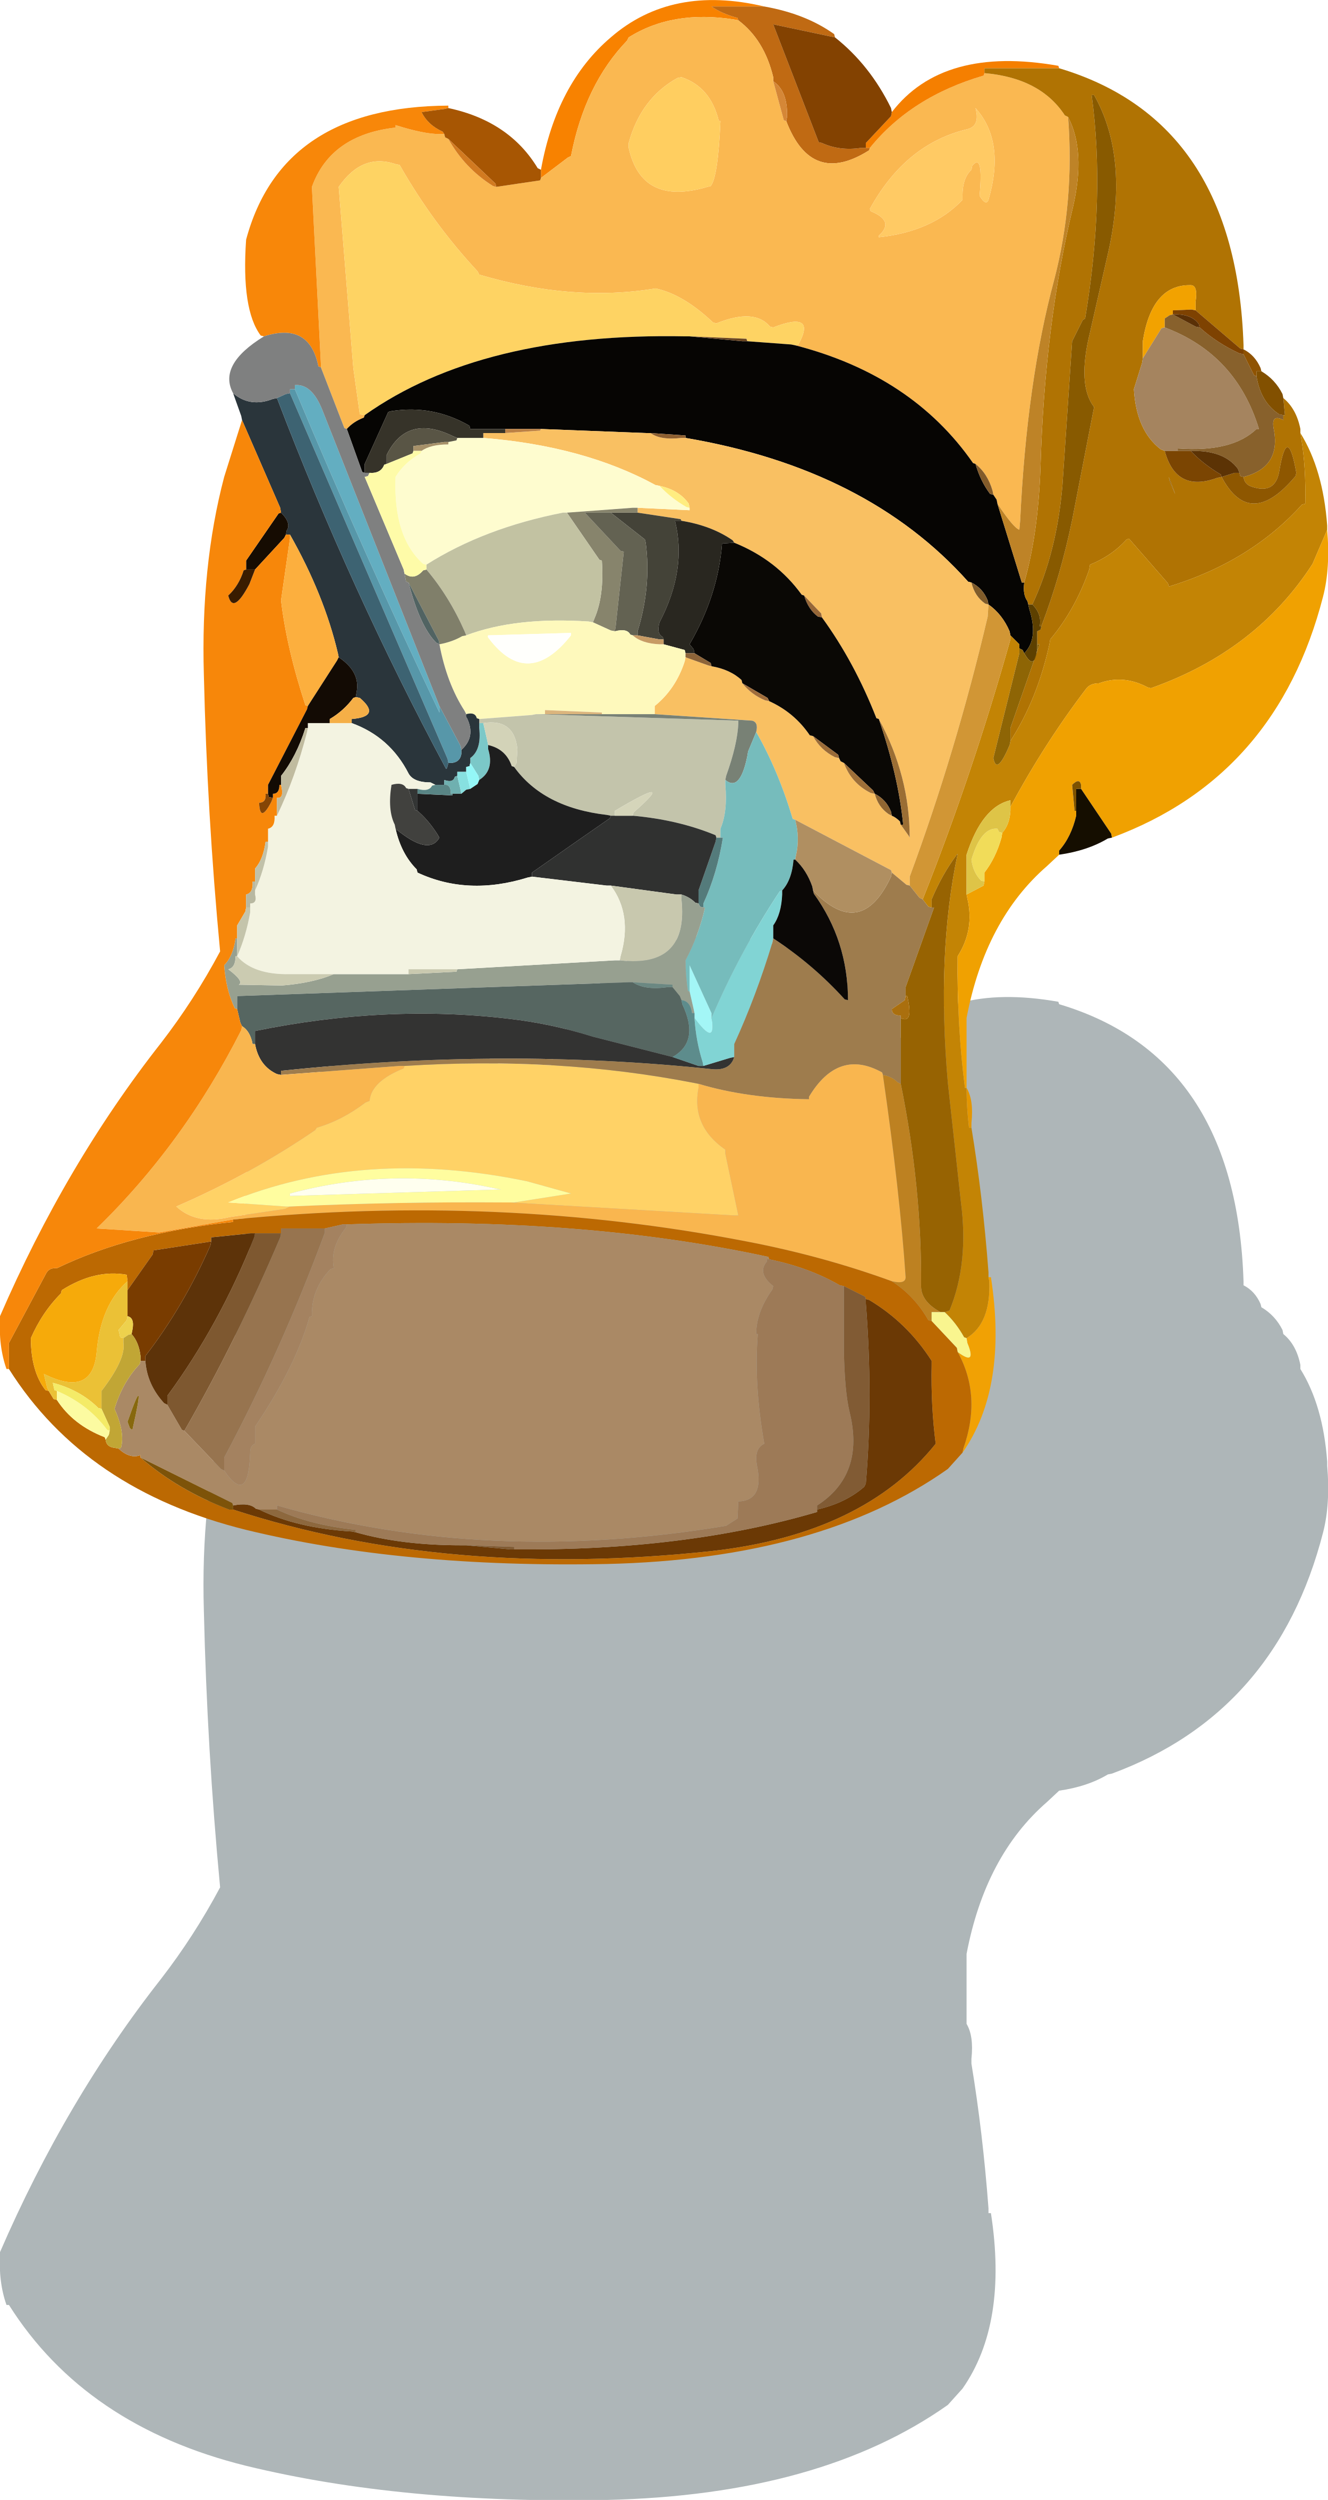 <?xml version="1.0" encoding="UTF-8" standalone="no"?>
<svg xmlns:xlink="http://www.w3.org/1999/xlink" height="153.85px" width="81.75px" xmlns="http://www.w3.org/2000/svg">
  <g transform="matrix(1.0, 0.0, 0.0, 1.0, 27.9, 49.5)">
    <path d="M26.95 14.75 L27.0 15.0 Q30.15 10.9 37.25 12.15 L37.3 12.3 Q48.2 15.55 48.65 29.35 L48.65 29.6 Q49.35 29.95 49.7 30.75 L49.75 30.95 Q50.6 31.45 51.05 32.35 L51.1 32.6 Q51.9 33.25 52.15 34.5 L52.15 34.75 Q53.55 37.0 53.8 40.45 L53.8 40.7 Q54.0 43.05 53.55 44.8 50.7 55.9 40.55 59.65 L40.3 59.7 Q39.05 60.45 37.3 60.7 L36.55 61.4 Q32.75 64.7 31.6 70.75 L31.6 74.8 31.6 75.05 Q32.05 75.8 31.9 77.2 L31.9 77.5 Q32.6 81.75 32.95 86.4 L32.95 86.7 33.1 86.7 Q34.15 93.5 31.35 97.5 L30.45 98.5 Q22.6 104.05 9.45 104.35 -3.1 104.6 -12.75 102.25 -22.65 99.8 -27.35 92.35 L-27.5 92.35 Q-28.0 90.95 -27.9 89.1 -23.85 79.75 -18.0 72.3 -15.95 69.65 -14.35 66.65 -15.15 58.2 -15.35 49.65 -15.55 42.95 -14.1 37.45 L-13.0 33.95 -13.05 33.7 -13.55 32.3 Q-14.5 30.55 -11.65 28.8 L-11.85 28.75 Q-13.05 27.15 -12.75 22.85 -10.55 14.65 -0.3 14.6 L-0.3 14.75 Q3.45 15.55 5.2 18.45 L5.4 18.55 Q6.35 13.25 9.7 10.4 13.45 7.15 19.15 8.5 21.7 8.95 23.45 10.2 L23.5 10.4 Q25.65 12.1 26.95 14.75" fill="#3c4e53" fill-opacity="0.412" fill-rule="evenodd" stroke="none"/>
    <path d="M19.15 -49.1 L18.9 -49.1 15.9 -49.1 Q16.55 -48.65 17.5 -48.4 L17.55 -48.25 17.3 -48.3 Q13.5 -48.9 10.8 -47.2 L10.7 -47.0 Q8.1 -44.3 7.25 -39.9 L7.05 -39.8 5.4 -38.55 5.4 -38.8 5.4 -39.05 Q6.35 -44.35 9.7 -47.2 13.45 -50.45 19.15 -49.1" fill="#f88200" fill-rule="evenodd" stroke="none"/>
    <path d="M17.55 -48.25 L17.5 -48.4 Q16.55 -48.65 15.9 -49.1 L18.9 -49.1 19.15 -49.1 Q21.7 -48.65 23.45 -47.4 L23.5 -47.2 23.25 -47.25 19.7 -48.0 22.5 -40.75 22.7 -40.7 Q23.8 -40.2 25.1 -40.4 L25.4 -40.4 25.65 -40.4 25.6 -40.25 Q22.05 -38.0 20.5 -42.05 L20.55 -42.3 Q20.6 -43.9 19.7 -44.5 L19.7 -44.75 Q19.15 -47.05 17.55 -48.25" fill="#c06a13" fill-rule="evenodd" stroke="none"/>
    <path d="M5.4 -38.55 L7.05 -39.8 7.25 -39.9 Q8.1 -44.3 10.7 -47.0 L10.8 -47.2 Q13.5 -48.9 17.3 -48.3 L17.55 -48.25 Q19.15 -47.05 19.7 -44.75 L19.7 -44.5 20.35 -42.1 20.5 -42.05 Q22.05 -38.0 25.6 -40.25 L25.65 -40.4 Q28.2 -43.55 32.65 -44.85 L32.7 -45.0 Q36.15 -44.7 37.65 -42.4 L37.85 -42.3 Q38.25 -37.1 37.0 -32.3 35.3 -26.0 34.9 -17.45 L34.85 -16.9 Q34.5 -17.0 33.5 -18.5 L33.45 -18.75 33.25 -19.05 33.2 -19.3 Q32.9 -20.35 32.15 -20.95 L32.0 -21.0 Q28.25 -26.4 21.05 -28.25 L21.25 -28.3 Q22.4 -30.4 19.7 -29.35 L19.5 -29.4 Q18.55 -30.55 16.2 -29.6 L16.0 -29.65 Q14.15 -31.4 12.45 -31.75 7.35 -30.9 1.6 -32.6 L1.5 -32.8 Q-1.25 -35.75 -3.3 -39.35 L-3.55 -39.4 Q-5.6 -40.1 -7.05 -38.0 L-6.15 -26.85 -5.75 -24.0 -5.45 -23.95 -5.5 -23.8 Q-6.15 -23.55 -6.55 -23.1 L-6.7 -23.15 -8.15 -26.9 -8.15 -27.15 -8.7 -38.0 Q-7.55 -41.2 -3.55 -41.65 L-3.55 -41.8 Q-1.8 -41.25 -0.85 -41.25 L-0.55 -41.25 -0.5 -41.05 -0.3 -40.95 Q0.7 -39.15 2.45 -38.05 L2.65 -38.0 5.35 -38.4 5.4 -38.55 M14.05 -44.75 L13.8 -44.7 Q11.55 -43.45 10.8 -40.7 L10.8 -40.4 Q11.6 -36.8 15.65 -38.0 L15.85 -38.05 Q16.3 -38.6 16.45 -42.05 L16.35 -42.05 Q15.85 -44.15 14.05 -44.75 M31.9 -39.05 L31.95 -39.3 Q32.65 -40.15 32.4 -37.45 32.8 -36.8 32.95 -37.2 34.0 -40.8 32.15 -42.85 32.45 -41.75 31.65 -41.55 27.85 -40.65 25.65 -36.65 L25.7 -36.5 Q27.2 -35.9 26.2 -35.0 L26.2 -34.9 Q29.5 -35.25 31.35 -37.2 L31.35 -37.45 Q31.35 -38.55 31.9 -39.05" fill="#fab851" fill-rule="evenodd" stroke="none"/>
    <path d="M14.05 -44.75 Q15.85 -44.15 16.35 -42.05 L16.45 -42.05 Q16.3 -38.6 15.85 -38.05 L15.65 -38.0 Q11.6 -36.8 10.8 -40.4 L10.8 -40.7 Q11.55 -43.45 13.8 -44.7 L14.05 -44.75" fill="#ffce60" fill-rule="evenodd" stroke="none"/>
    <path d="M-0.55 -41.25 L-0.85 -41.25 Q-1.8 -41.25 -3.55 -41.8 L-3.55 -41.65 Q-7.55 -41.2 -8.7 -38.0 L-8.15 -27.15 -8.15 -26.9 -8.3 -26.95 Q-8.85 -29.7 -11.65 -28.8 L-11.85 -28.85 Q-13.05 -30.45 -12.75 -34.75 -10.55 -42.95 -0.3 -43.0 L-0.3 -42.85 -0.5 -42.8 -1.95 -42.6 Q-1.55 -41.8 -0.65 -41.4 L-0.55 -41.25" fill="#f88709" fill-rule="evenodd" stroke="none"/>
    <path d="M5.4 -39.05 L5.4 -38.8 5.4 -38.55 5.35 -38.4 2.65 -38.0 2.6 -38.2 -0.3 -40.95 -0.5 -41.05 -0.55 -41.25 -0.65 -41.4 Q-1.55 -41.8 -1.95 -42.6 L-0.5 -42.8 -0.3 -42.85 Q3.45 -42.05 5.2 -39.15 L5.4 -39.05" fill="#a75603" fill-rule="evenodd" stroke="none"/>
    <path d="M-0.3 -40.95 L2.6 -38.2 2.65 -38.0 2.45 -38.05 Q0.7 -39.15 -0.3 -40.95" fill="#d27a20" fill-rule="evenodd" stroke="none"/>
    <path d="M-5.45 -23.95 L-5.75 -24.0 -6.15 -26.85 -7.05 -38.0 Q-5.6 -40.1 -3.55 -39.4 L-3.3 -39.35 Q-1.25 -35.75 1.5 -32.8 L1.6 -32.6 Q7.35 -30.9 12.45 -31.75 14.15 -31.4 16.0 -29.65 L16.2 -29.6 Q18.55 -30.55 19.5 -29.4 L19.7 -29.35 Q22.4 -30.4 21.25 -28.3 L21.05 -28.25 20.8 -28.3 18.1 -28.5 18.05 -28.65 14.55 -28.8 14.3 -28.8 Q1.75 -29.05 -5.45 -23.95" fill="#fed363" fill-rule="evenodd" stroke="none"/>
    <path d="M-6.55 -23.1 Q-6.15 -23.55 -5.5 -23.8 L-5.45 -23.95 Q1.75 -29.05 14.3 -28.8 L14.55 -28.8 17.8 -28.5 18.1 -28.5 20.8 -28.3 21.05 -28.25 Q28.25 -26.4 32.0 -21.0 L32.15 -20.95 Q32.45 -19.9 33.05 -19.1 L33.25 -19.05 33.45 -18.75 33.5 -18.5 35.0 -13.65 35.15 -13.65 Q35.05 -12.9 35.35 -12.5 L35.4 -12.3 35.45 -12.05 Q36.05 -10.2 35.15 -9.3 L35.05 -9.5 34.85 -9.6 34.85 -9.85 34.3 -10.4 34.25 -10.65 Q33.8 -11.7 32.95 -12.3 L32.9 -12.55 Q32.6 -13.3 31.9 -13.65 L31.7 -13.7 Q25.5 -20.65 14.3 -22.55 L14.3 -22.7 12.15 -22.85 11.85 -22.85 5.4 -23.1 5.1 -23.1 3.2 -23.1 2.95 -23.1 1.05 -23.1 1.0 -23.3 Q-1.25 -24.6 -3.8 -24.2 L-4.0 -24.15 -5.45 -20.95 -5.45 -20.7 -5.45 -20.4 -5.6 -20.45 -6.55 -23.1" fill="#060503" fill-rule="evenodd" stroke="none"/>
    <path d="M14.55 -28.8 L18.05 -28.65 18.1 -28.5 17.8 -28.5 14.55 -28.8" fill="#694521" fill-rule="evenodd" stroke="none"/>
    <path d="M25.65 -40.4 L25.4 -40.4 25.4 -40.7 26.95 -42.35 27.0 -42.6 Q30.15 -46.7 37.25 -45.45 L37.3 -45.3 37.0 -45.3 32.7 -45.3 32.7 -45.0 32.65 -44.85 Q28.2 -43.55 25.65 -40.4" fill="#f57f00" fill-rule="evenodd" stroke="none"/>
    <path d="M37.85 -42.3 L37.65 -42.4 Q36.15 -44.7 32.7 -45.0 L32.7 -45.3 37.0 -45.3 37.3 -45.3 Q48.2 -42.05 48.65 -28.25 L48.65 -28.0 48.45 -28.05 45.7 -30.4 45.7 -30.95 Q45.85 -31.95 45.4 -31.95 43.0 -32.0 42.45 -28.5 L42.45 -27.7 42.45 -27.45 42.4 -27.15 41.9 -25.55 Q42.05 -23.0 43.55 -21.85 L43.8 -21.75 Q44.5 -19.15 47.05 -20.1 L47.3 -20.15 Q49.05 -16.85 51.85 -20.2 L51.9 -20.4 Q51.35 -23.5 50.85 -20.5 50.6 -19.05 49.15 -19.55 48.7 -19.7 48.65 -20.15 51.0 -20.75 50.5 -23.15 50.35 -24.05 51.1 -23.65 L51.1 -23.95 51.2 -23.95 51.1 -25.0 Q51.9 -24.35 52.15 -23.1 L52.15 -22.85 52.2 -22.55 Q52.5 -20.75 52.45 -18.5 L52.25 -18.45 Q49.1 -14.95 44.05 -13.4 L44.0 -13.6 41.6 -16.35 41.45 -16.3 Q40.55 -15.3 39.2 -14.75 L39.15 -14.45 Q38.3 -12.0 36.75 -10.15 L36.7 -9.85 Q35.95 -6.45 34.3 -3.9 L34.3 -4.2 34.3 -4.7 36.1 -9.85 35.95 -9.85 35.95 -10.15 35.95 -10.65 36.15 -10.75 36.2 -10.95 Q37.4 -14.1 38.1 -17.5 L39.45 -24.45 Q38.4 -25.8 39.2 -29.05 L40.35 -34.1 Q41.6 -39.85 39.45 -43.65 L39.3 -43.65 Q40.15 -37.4 38.9 -29.9 L38.75 -29.8 38.1 -28.5 37.5 -19.6 Q37.15 -15.5 35.65 -12.3 L35.4 -12.3 35.35 -12.5 Q35.05 -12.9 35.15 -13.65 36.0 -16.6 36.15 -20.7 36.4 -29.5 38.15 -36.75 38.95 -40.2 37.85 -42.3 M44.05 -20.15 L44.1 -19.9 Q44.8 -18.2 44.05 -20.15" fill="#b07303" fill-rule="evenodd" stroke="none"/>
    <path d="M31.9 -39.05 Q31.35 -38.55 31.35 -37.45 L31.35 -37.2 Q29.5 -35.25 26.2 -34.9 L26.2 -35.0 Q27.2 -35.9 25.7 -36.5 L25.65 -36.65 Q27.85 -40.65 31.65 -41.55 32.45 -41.75 32.15 -42.85 34.0 -40.8 32.95 -37.2 32.8 -36.8 32.4 -37.45 32.65 -40.15 31.95 -39.3 L31.9 -39.05" fill="#ffca64" fill-rule="evenodd" stroke="none"/>
    <path d="M35.65 -12.3 Q37.15 -15.5 37.5 -19.6 L38.1 -28.5 38.75 -29.8 38.9 -29.9 Q40.15 -37.4 39.3 -43.65 L39.45 -43.65 Q41.6 -39.85 40.35 -34.1 L39.2 -29.05 Q38.4 -25.8 39.45 -24.45 L38.1 -17.5 Q37.4 -14.1 36.2 -10.95 L36.1 -10.95 Q36.25 -11.7 35.65 -12.3" fill="#885a00" fill-rule="evenodd" stroke="none"/>
    <path d="M25.4 -40.4 L25.1 -40.4 Q23.8 -40.2 22.7 -40.7 L22.5 -40.75 19.7 -48.0 23.25 -47.25 23.5 -47.2 Q25.65 -45.5 26.95 -42.85 L27.0 -42.6 26.95 -42.35 25.4 -40.7 25.4 -40.4" fill="#834201" fill-rule="evenodd" stroke="none"/>
    <path d="M19.7 -44.5 Q20.6 -43.9 20.55 -42.3 L20.5 -42.05 20.35 -42.1 19.7 -44.5" fill="#d58737" fill-rule="evenodd" stroke="none"/>
    <path d="M33.5 -18.5 Q34.5 -17.0 34.85 -16.9 L34.9 -17.45 Q35.3 -26.0 37.0 -32.3 38.25 -37.1 37.85 -42.3 38.95 -40.2 38.15 -36.75 36.4 -29.5 36.15 -20.7 36.0 -16.6 35.15 -13.65 L35.0 -13.65 33.5 -18.5" fill="#be8327" fill-rule="evenodd" stroke="none"/>
    <path d="M42.45 -27.45 L42.45 -27.7 42.45 -28.5 Q43.0 -32.0 45.4 -31.95 45.85 -31.95 45.7 -30.95 L45.7 -30.4 45.45 -30.45 44.3 -30.4 44.3 -30.15 44.1 -30.1 43.8 -29.9 43.8 -29.6 43.8 -29.35 43.6 -29.3 42.45 -27.45" fill="#f2a200" fill-rule="evenodd" stroke="none"/>
    <path d="M43.8 -21.75 L43.55 -21.85 Q42.05 -23.0 41.9 -25.55 L42.4 -27.15 42.45 -27.45 43.6 -29.3 43.8 -29.35 Q48.2 -27.7 49.6 -23.1 L49.45 -23.1 Q47.95 -21.65 44.6 -21.9 L44.6 -21.75 44.3 -21.75 43.8 -21.75" fill="#a5845f" fill-rule="evenodd" stroke="none"/>
    <path d="M51.1 -23.95 L51.1 -23.65 Q50.35 -24.05 50.5 -23.15 51.0 -20.75 48.65 -20.15 L48.45 -20.2 48.4 -20.4 48.3 -20.65 Q47.45 -21.8 45.4 -21.75 L45.15 -21.75 44.6 -21.75 44.6 -21.9 Q47.95 -21.65 49.45 -23.1 L49.6 -23.1 Q48.2 -27.7 43.8 -29.35 L43.8 -29.6 43.8 -29.9 44.1 -30.1 44.3 -30.15 45.7 -29.4 45.95 -29.35 Q47.0 -28.4 48.4 -27.75 L48.65 -27.7 49.3 -26.4 49.45 -26.35 Q49.7 -24.75 50.85 -24.0 L51.1 -23.95" fill="#88612c" fill-rule="evenodd" stroke="none"/>
    <path d="M45.7 -30.4 L48.45 -28.05 48.65 -28.0 48.65 -27.7 48.4 -27.75 Q47.0 -28.4 45.95 -29.35 L45.9 -29.55 Q45.45 -30.2 44.3 -30.15 L44.3 -30.4 45.45 -30.45 45.7 -30.4" fill="#7e4201" fill-rule="evenodd" stroke="none"/>
    <path d="M45.95 -29.35 L45.7 -29.4 44.3 -30.15 Q45.45 -30.2 45.9 -29.55 L45.95 -29.35" fill="#5a3006" fill-rule="evenodd" stroke="none"/>
    <path d="M49.45 -26.35 L49.3 -26.4 48.65 -27.7 48.65 -28.0 Q49.35 -27.65 49.7 -26.85 L49.75 -26.65 49.45 -26.65 49.45 -26.35" fill="#8f5302" fill-rule="evenodd" stroke="none"/>
    <path d="M51.1 -25.0 L51.2 -23.95 51.1 -23.95 50.85 -24.0 Q49.7 -24.75 49.45 -26.35 L49.45 -26.65 49.75 -26.65 Q50.6 -26.15 51.05 -25.25 L51.1 -25.0" fill="#825000" fill-rule="evenodd" stroke="none"/>
    <path d="M48.65 -20.15 Q48.7 -19.7 49.15 -19.55 50.6 -19.05 50.85 -20.5 51.35 -23.5 51.9 -20.4 L51.85 -20.2 Q49.05 -16.85 47.3 -20.15 L48.1 -20.4 48.4 -20.4 48.45 -20.2 48.65 -20.15" fill="#8e5700" fill-rule="evenodd" stroke="none"/>
    <path d="M34.3 -3.9 Q35.95 -6.45 36.7 -9.85 L36.75 -10.15 Q38.3 -12.0 39.15 -14.45 L39.2 -14.75 Q40.55 -15.3 41.45 -16.3 L41.6 -16.35 44.0 -13.6 44.05 -13.4 Q49.1 -14.95 52.25 -18.45 L52.45 -18.5 Q52.5 -20.75 52.2 -22.55 L52.15 -22.85 Q53.55 -20.6 53.8 -17.15 L53.8 -16.9 52.9 -14.8 Q49.45 -9.45 42.95 -7.15 L42.75 -7.2 Q41.25 -8.0 39.75 -7.45 39.2 -7.45 38.95 -7.1 36.4 -3.75 34.3 0.15 L34.3 -0.25 Q32.55 0.15 31.6 3.1 L31.6 5.3 31.6 5.55 31.65 5.8 Q32.1 7.7 31.05 9.35 31.0 13.55 31.5 17.45 L31.6 17.45 Q31.6 18.65 31.75 19.9 L31.9 19.9 Q32.6 24.15 32.95 28.8 L32.95 29.1 33.0 29.35 Q33.1 31.95 31.6 32.85 L31.45 32.8 Q30.95 31.9 30.25 31.25 L30.55 31.15 Q31.75 28.25 31.25 24.45 L30.45 17.15 Q29.75 9.2 31.05 3.05 L31.0 3.1 Q30.1 4.3 29.45 5.85 L29.45 6.1 29.45 6.35 29.25 6.3 28.9 5.85 Q31.95 -1.8 34.3 -10.15 L34.3 -10.4 34.85 -9.85 34.85 -9.6 34.85 -9.3 33.25 -2.85 Q33.45 -1.75 34.25 -3.65 L34.3 -3.9" fill="#c38405" fill-rule="evenodd" stroke="none"/>
    <path d="M34.3 0.15 Q36.4 -3.75 38.95 -7.1 39.2 -7.45 39.75 -7.45 41.25 -8.0 42.75 -7.2 L42.95 -7.15 Q49.45 -9.45 52.9 -14.8 L53.8 -16.9 Q54.0 -14.55 53.55 -12.8 50.7 -1.7 40.55 2.05 L40.5 1.8 38.65 -0.95 38.65 -1.2 Q38.55 -1.65 38.1 -1.2 L38.25 0.4 38.35 0.4 38.35 0.7 Q38.05 2.0 37.3 2.85 L37.3 3.1 36.55 3.8 Q32.75 7.1 31.6 13.15 L31.6 17.2 31.6 17.45 31.5 17.45 Q31.0 13.55 31.05 9.35 32.1 7.7 31.65 5.8 L31.6 5.55 32.65 5.0 32.7 4.75 32.7 4.45 32.7 4.2 Q33.4 3.3 33.75 2.05 L33.8 1.75 Q34.25 1.25 34.3 0.4 L34.3 0.15" fill="#f0a101" fill-rule="evenodd" stroke="none"/>
    <path d="M47.3 -20.15 L47.05 -20.1 Q44.5 -19.15 43.8 -21.75 L44.3 -21.75 44.6 -21.75 45.15 -21.75 45.4 -21.75 Q46.15 -20.95 47.25 -20.3 L47.3 -20.15" fill="#7b4502" fill-rule="evenodd" stroke="none"/>
    <path d="M45.4 -21.75 Q47.45 -21.8 48.3 -20.65 L48.4 -20.4 48.1 -20.4 47.3 -20.15 47.25 -20.3 Q46.15 -20.95 45.4 -21.75" fill="#5c3305" fill-rule="evenodd" stroke="none"/>
    <path d="M44.05 -20.15 Q44.8 -18.2 44.1 -19.9 L44.05 -20.15" fill="#905b00" fill-rule="evenodd" stroke="none"/>
    <path d="M40.55 2.05 L40.3 2.1 Q39.05 2.85 37.3 3.1 L37.3 2.85 Q38.05 2.0 38.35 0.7 L38.35 0.4 38.35 0.15 38.35 -0.95 38.65 -0.95 40.5 1.8 40.55 2.05" fill="#150e00" fill-rule="evenodd" stroke="none"/>
    <path d="M32.15 -20.95 Q32.9 -20.35 33.2 -19.3 L33.25 -19.05 33.05 -19.1 Q32.45 -19.9 32.15 -20.95" fill="#835b2a" fill-rule="evenodd" stroke="none"/>
    <path d="M14.3 -22.55 Q25.5 -20.65 31.7 -13.7 L31.9 -13.65 Q32.1 -12.8 32.75 -12.35 L32.95 -12.3 32.9 -11.55 Q30.95 -3.25 28.1 4.45 L28.1 4.75 28.1 5.0 27.9 4.95 27.0 4.2 26.95 4.05 21.05 0.95 20.9 0.9 Q20.0 -2.1 18.65 -4.45 18.8 -5.05 18.4 -5.15 L12.4 -5.55 12.4 -5.8 12.4 -6.05 Q13.7 -7.1 14.25 -8.8 L14.3 -9.05 15.7 -8.55 15.9 -8.5 Q17.05 -8.3 17.75 -7.65 L17.8 -7.45 Q18.35 -6.75 19.2 -6.4 L19.45 -6.35 Q21.0 -5.65 21.95 -4.25 L22.15 -4.2 Q22.6 -3.35 23.5 -2.9 L23.75 -2.85 23.85 -2.65 24.05 -2.55 Q24.5 -1.3 25.7 -0.7 L25.95 -0.65 Q26.15 0.15 26.8 0.6 L27.0 0.7 Q27.25 0.8 27.5 1.05 L27.55 1.25 28.05 1.95 28.1 2.05 Q28.1 -1.75 26.2 -5.25 L26.05 -5.3 Q24.7 -8.75 22.7 -11.5 L22.65 -11.75 21.6 -12.85 21.45 -12.9 Q19.9 -15.05 17.3 -16.1 L17.2 -16.25 Q15.9 -17.15 14.05 -17.45 L14.0 -17.55 11.35 -17.95 11.35 -18.25 14.55 -18.1 14.55 -18.25 14.5 -18.5 Q13.9 -19.35 12.7 -19.6 L12.45 -19.65 Q8.05 -22.05 1.85 -22.55 L1.85 -22.85 2.95 -22.85 3.2 -22.85 5.35 -23.0 5.4 -23.1 11.85 -22.85 12.15 -22.85 Q12.75 -22.4 14.05 -22.55 L14.3 -22.55" fill="#f9c062" fill-rule="evenodd" stroke="none"/>
    <path d="M21.6 -12.85 L22.65 -11.75 22.7 -11.5 22.45 -11.55 Q21.85 -12.0 21.6 -12.85" fill="#976738" fill-rule="evenodd" stroke="none"/>
    <path d="M17.3 -16.1 Q19.9 -15.05 21.45 -12.9 L21.6 -12.85 Q21.85 -12.0 22.45 -11.55 L22.7 -11.5 Q24.7 -8.75 26.05 -5.3 L26.2 -5.25 Q27.4 -1.75 27.7 1.25 L27.55 1.25 27.5 1.05 Q27.25 0.8 27.0 0.7 L26.95 0.45 Q26.65 -0.3 25.95 -0.65 L25.85 -0.85 24.05 -2.55 23.85 -2.65 23.75 -2.85 23.7 -3.05 22.15 -4.2 21.95 -4.25 Q21.0 -5.65 19.45 -6.35 L19.35 -6.55 17.8 -7.45 17.75 -7.65 Q17.05 -8.3 15.9 -8.5 L15.85 -8.7 14.85 -9.3 14.8 -9.55 14.55 -9.85 Q16.3 -12.85 16.55 -16.05 L17.3 -16.1" fill="#0a0805" fill-rule="evenodd" stroke="none"/>
    <path d="M19.45 -6.35 L19.2 -6.4 Q18.35 -6.75 17.8 -7.45 L19.35 -6.55 19.45 -6.35" fill="#a06d3b" fill-rule="evenodd" stroke="none"/>
    <path d="M23.75 -2.85 L23.5 -2.9 Q22.6 -3.35 22.15 -4.2 L23.7 -3.05 23.75 -2.85" fill="#9a6b38" fill-rule="evenodd" stroke="none"/>
    <path d="M36.2 -10.95 L36.15 -10.75 35.95 -10.65 35.95 -10.15 35.95 -9.85 35.95 -9.6 Q35.8 -8.15 35.15 -9.3 36.05 -10.2 35.45 -12.05 L35.4 -12.3 35.65 -12.3 Q36.25 -11.7 36.1 -10.95 L36.2 -10.95" fill="#5d4000" fill-rule="evenodd" stroke="none"/>
    <path d="M35.95 -9.85 L36.1 -9.85 34.3 -4.7 34.3 -4.2 34.3 -3.9 34.25 -3.65 Q33.45 -1.75 33.25 -2.85 L34.85 -9.3 34.85 -9.6 35.05 -9.5 35.15 -9.3 Q35.8 -8.15 35.95 -9.6 L35.95 -9.85" fill="#8e6505" fill-rule="evenodd" stroke="none"/>
    <path d="M28.1 5.0 L28.1 4.75 28.1 4.45 Q30.95 -3.25 32.9 -11.55 L32.95 -12.3 Q33.8 -11.7 34.25 -10.65 L34.3 -10.4 34.3 -10.15 Q31.95 -1.8 28.9 5.85 L28.7 5.75 28.1 5.0" fill="#d19635" fill-rule="evenodd" stroke="none"/>
    <path d="M32.95 -12.3 L32.75 -12.35 Q32.1 -12.8 31.9 -13.65 32.6 -13.3 32.9 -12.55 L32.95 -12.3" fill="#805c2a" fill-rule="evenodd" stroke="none"/>
    <path d="M14.3 -22.55 L14.05 -22.55 Q12.75 -22.4 12.15 -22.85 L14.3 -22.7 14.3 -22.55" fill="#8e6031" fill-rule="evenodd" stroke="none"/>
    <path d="M1.85 -22.55 Q8.05 -22.05 12.45 -19.65 L12.7 -19.6 Q13.4 -18.85 14.35 -18.3 L14.55 -18.25 14.55 -18.1 11.35 -18.25 11.05 -18.25 7.0 -17.95 6.75 -17.95 Q1.9 -17.0 -1.65 -14.75 L-1.85 -14.8 Q-3.7 -16.45 -3.55 -20.15 -3.0 -21.05 -2.0 -21.6 L-1.95 -21.75 Q-1.4 -22.15 -0.3 -22.15 L-0.3 -22.3 0.2 -22.4 0.25 -22.55 1.6 -22.55 1.85 -22.55" fill="#fefccf" fill-rule="evenodd" stroke="none"/>
    <path d="M11.35 -17.95 L14.0 -17.55 14.05 -17.45 13.65 -17.45 Q14.4 -14.45 12.7 -11.2 12.5 -10.5 12.9 -10.3 L12.95 -10.15 12.7 -10.15 11.35 -10.4 11.35 -10.65 Q12.2 -13.4 11.85 -16.1 L11.8 -16.3 9.7 -17.95 11.05 -17.95 11.35 -17.95" fill="#444338" fill-rule="evenodd" stroke="none"/>
    <path d="M14.05 -17.45 Q15.9 -17.15 17.2 -16.25 L17.3 -16.1 16.55 -16.05 Q16.3 -12.85 14.55 -9.85 L14.8 -9.55 14.85 -9.3 14.55 -9.3 14.3 -9.3 14.25 -9.5 12.95 -9.85 12.95 -10.15 12.9 -10.3 Q12.5 -10.5 12.7 -11.2 14.4 -14.45 13.65 -17.45 L14.05 -17.45" fill="#292720" fill-rule="evenodd" stroke="none"/>
    <path d="M11.35 -18.25 L11.35 -17.95 11.05 -17.95 9.7 -17.95 9.45 -17.95 8.1 -17.95 10.3 -15.6 10.5 -15.55 10.0 -10.95 9.95 -10.65 9.7 -10.7 8.6 -11.2 8.7 -11.45 Q9.3 -12.85 9.15 -15.0 L9.0 -15.05 7.0 -17.95 11.05 -18.25 11.35 -18.25" fill="#87846c" fill-rule="evenodd" stroke="none"/>
    <path d="M9.95 -10.65 L10.0 -10.95 10.5 -15.55 10.3 -15.6 8.1 -17.95 9.45 -17.95 9.7 -17.95 11.8 -16.3 11.85 -16.1 Q12.2 -13.4 11.35 -10.65 L11.35 -10.4 11.05 -10.4 10.9 -10.45 Q10.7 -10.85 9.95 -10.65" fill="#636252" fill-rule="evenodd" stroke="none"/>
    <path d="M12.7 -19.6 Q13.9 -19.35 14.5 -18.5 L14.55 -18.25 14.35 -18.3 Q13.4 -18.85 12.7 -19.6" fill="#ffed80" fill-rule="evenodd" stroke="none"/>
    <path d="M5.4 -23.1 L5.35 -23.0 3.2 -22.85 3.2 -23.1 5.1 -23.1 5.4 -23.1" fill="#bc8144" fill-rule="evenodd" stroke="none"/>
    <path d="M3.2 -22.85 L2.95 -22.85 1.85 -22.85 1.85 -22.55 1.6 -22.55 0.25 -22.55 0.0 -22.65 Q-2.85 -24.05 -4.1 -21.5 L-4.1 -21.2 -4.1 -20.95 -4.25 -20.9 Q-4.45 -20.35 -5.15 -20.4 L-5.45 -20.4 -5.45 -20.7 -5.45 -20.95 -4.0 -24.15 -3.8 -24.2 Q-1.25 -24.6 1.0 -23.3 L1.05 -23.1 2.95 -23.1 3.2 -23.1 3.2 -22.85" fill="#363329" fill-rule="evenodd" stroke="none"/>
    <path d="M-0.3 -22.3 L-0.55 -22.3 -2.45 -22.05 -2.45 -21.75 -2.5 -21.6 -4.1 -20.95 -4.1 -21.2 -4.1 -21.5 Q-2.85 -24.05 0.0 -22.65 L0.25 -22.55 0.2 -22.4 -0.3 -22.3" fill="#595545" fill-rule="evenodd" stroke="none"/>
    <path d="M-0.3 -22.3 L-0.3 -22.15 Q-1.4 -22.15 -1.95 -21.75 L-2.2 -21.75 -2.45 -21.75 -2.45 -22.05 -0.55 -22.3 -0.3 -22.3" fill="#a79169" fill-rule="evenodd" stroke="none"/>
    <path d="M-1.65 -14.75 Q1.9 -17.0 6.75 -17.95 L7.0 -17.95 9.0 -15.05 9.15 -15.0 Q9.3 -12.85 8.7 -11.45 L8.6 -11.2 8.35 -11.25 Q3.85 -11.55 0.8 -10.4 L0.7 -10.65 Q-0.25 -12.8 -1.65 -14.45 L-1.65 -14.75" fill="#c2c2a2" fill-rule="evenodd" stroke="none"/>
    <path d="M14.3 -9.05 L14.25 -8.8 Q13.7 -7.1 12.4 -6.05 L12.4 -5.8 12.4 -5.55 12.15 -5.55 9.15 -5.55 9.15 -5.65 5.65 -5.8 5.65 -5.55 5.4 -5.55 5.1 -5.55 4.85 -5.5 1.6 -5.25 1.45 -5.3 Q1.35 -5.7 0.8 -5.55 L0.7 -5.75 Q-0.4 -7.45 -0.85 -9.85 -0.05 -10.0 0.55 -10.35 L0.8 -10.4 Q3.85 -11.55 8.35 -11.25 L8.6 -11.2 9.7 -10.7 9.95 -10.65 Q10.7 -10.85 10.9 -10.45 L11.05 -10.4 Q11.6 -9.9 12.7 -9.85 L12.95 -9.85 14.25 -9.5 14.3 -9.3 14.3 -9.05 M7.25 -10.4 L7.25 -10.55 2.15 -10.4 Q2.1 -10.3 2.2 -10.2 4.6 -7.05 7.25 -10.4" fill="#fef9bc" fill-rule="evenodd" stroke="none"/>
    <path d="M7.25 -10.4 Q4.6 -7.05 2.2 -10.2 2.1 -10.3 2.15 -10.4 L7.25 -10.55 7.25 -10.4" fill="#fffffc" fill-rule="evenodd" stroke="none"/>
    <path d="M-1.65 -14.45 Q-0.25 -12.8 0.7 -10.65 L0.8 -10.4 0.55 -10.35 Q-0.05 -10.0 -0.85 -9.85 L-0.9 -10.1 -2.75 -13.65 -2.9 -13.7 -3.0 -14.2 Q-2.4 -13.75 -1.85 -14.4 L-1.65 -14.45" fill="#807f6a" fill-rule="evenodd" stroke="none"/>
    <path d="M-2.75 -13.65 L-0.9 -10.1 -0.85 -9.85 -1.05 -9.95 Q-2.05 -10.95 -2.75 -13.65" fill="#516362" fill-rule="evenodd" stroke="none"/>
    <path d="M1.85 -5.0 L1.6 -5.0 1.6 -5.25 4.85 -5.5 5.1 -5.55 17.55 -5.15 17.55 -5.0 Q17.5 -3.7 16.8 -1.75 L16.75 -1.5 16.75 -1.2 Q16.9 0.45 16.45 1.5 L16.45 1.75 16.45 2.05 16.2 2.05 16.15 1.9 Q13.85 0.95 11.05 0.7 L11.1 0.5 Q13.9 -1.95 9.95 0.4 L9.95 0.7 9.7 0.7 9.45 0.65 Q5.55 0.2 3.75 -2.3 L3.9 -2.55 3.95 -3.4 Q3.75 -5.3 1.85 -5.0" fill="#c3c4ab" fill-rule="evenodd" stroke="none"/>
    <path d="M1.6 -5.0 L1.85 -5.0 2.1 -3.9 2.15 -3.65 2.15 -3.4 Q2.55 -2.1 1.6 -1.5 L1.55 -1.75 1.05 -2.55 1.05 -2.85 Q1.75 -3.35 1.6 -4.7 L1.6 -5.0" fill="#7bc8c8" fill-rule="evenodd" stroke="none"/>
    <path d="M-13.0 -23.65 L-13.05 -23.9 -13.55 -25.3 Q-12.5 -24.4 -11.1 -24.95 L-10.85 -25.0 Q-6.3 -13.1 -0.45 -2.2 -0.4 -2.1 -0.3 -2.55 0.4 -2.5 0.5 -3.1 L0.5 -3.35 Q1.4 -4.15 0.85 -5.3 0.75 -5.4 0.8 -5.55 1.35 -5.7 1.45 -5.3 L1.6 -5.25 1.6 -5.0 1.6 -4.7 Q1.75 -3.35 1.05 -2.85 L1.05 -2.55 1.0 -2.35 0.8 -2.3 0.8 -2.0 0.5 -2.0 0.25 -2.0 0.25 -1.75 0.1 -1.7 Q0.0 -1.3 -0.55 -1.5 L-0.55 -1.2 -0.85 -1.2 -1.1 -1.2 -1.4 -1.35 Q-2.45 -1.35 -2.75 -1.9 -3.9 -4.15 -6.25 -5.0 L-6.25 -5.25 Q-4.4 -5.4 -5.75 -6.55 L-6.0 -6.6 -5.95 -6.9 Q-5.7 -8.15 -7.05 -9.05 L-7.1 -9.3 Q-7.95 -12.9 -10.05 -16.6 L-10.3 -16.6 -10.25 -16.85 Q-9.95 -17.3 -10.6 -17.95 L-10.65 -18.25 -13.0 -23.65" fill="#2a353b" fill-rule="evenodd" stroke="none"/>
    <path d="M-0.85 -6.05 L-0.85 -5.65 Q-5.45 -15.3 -9.75 -25.55 L-9.75 -25.8 Q-8.7 -25.9 -8.05 -24.25 L-0.85 -6.05" fill="#63aec1" fill-rule="evenodd" stroke="none"/>
    <path d="M0.5 -3.35 L0.5 -3.1 Q0.4 -2.5 -0.3 -2.55 L-0.35 -2.8 -10.05 -25.3 -10.05 -25.55 -9.75 -25.55 Q-5.45 -15.3 -0.85 -5.65 L-0.85 -6.05 0.45 -3.6 0.5 -3.35" fill="#5797a9" fill-rule="evenodd" stroke="none"/>
    <path d="M-11.65 -28.8 Q-8.85 -29.7 -8.3 -26.95 L-8.15 -26.9 -6.7 -23.15 -6.55 -23.1 -5.6 -20.45 -5.45 -20.4 -5.15 -20.4 -5.25 -20.2 -5.45 -20.15 -3.05 -14.45 -3.0 -14.2 -2.9 -13.7 -2.75 -13.65 Q-2.05 -10.95 -1.05 -9.95 L-0.85 -9.85 Q-0.4 -7.45 0.7 -5.75 L0.8 -5.55 Q0.75 -5.4 0.85 -5.3 1.4 -4.15 0.5 -3.35 L0.45 -3.6 -0.85 -6.05 -8.05 -24.25 Q-8.7 -25.9 -9.75 -25.8 L-9.75 -25.55 -10.05 -25.55 -10.05 -25.3 -10.3 -25.25 -10.85 -25.0 -11.1 -24.95 Q-12.5 -24.4 -13.55 -25.3 -14.5 -27.05 -11.65 -28.8" fill="#7f8080" fill-rule="evenodd" stroke="none"/>
    <path d="M-0.3 -2.55 Q-0.4 -2.1 -0.45 -2.2 -6.3 -13.1 -10.85 -25.0 L-10.3 -25.25 -10.05 -25.3 -0.35 -2.8 -0.3 -2.55" fill="#3d6372" fill-rule="evenodd" stroke="none"/>
    <path d="M-0.55 -1.2 L-0.55 -1.5 Q0.0 -1.3 0.1 -1.7 L0.25 -1.75 0.45 -0.9 0.5 -0.65 0.25 -0.65 -0.05 -0.65 -0.15 -0.65 Q-0.15 -1.25 -0.55 -1.2" fill="#6fb0b0" fill-rule="evenodd" stroke="none"/>
    <path d="M0.25 -1.75 L0.25 -2.0 0.5 -2.0 0.8 -2.0 1.0 -1.15 1.05 -0.95 0.8 -0.9 0.5 -0.65 0.45 -0.9 0.25 -1.75" fill="#87e0e0" fill-rule="evenodd" stroke="none"/>
    <path d="M1.05 -2.55 L1.55 -1.75 1.6 -1.5 1.5 -1.25 1.05 -0.95 1.0 -1.15 0.8 -2.0 0.8 -2.3 1.0 -2.35 1.05 -2.55" fill="#94f7f7" fill-rule="evenodd" stroke="none"/>
    <path d="M1.85 -5.0 Q3.75 -5.3 3.95 -3.4 L3.9 -2.55 3.75 -2.3 3.6 -2.35 Q3.25 -3.4 2.15 -3.65 L2.1 -3.9 1.85 -5.0" fill="#d3d3b8" fill-rule="evenodd" stroke="none"/>
    <path d="M3.75 -2.3 Q5.55 0.2 9.45 0.65 L9.7 0.7 9.65 0.85 Q7.2 2.55 4.85 4.2 L4.85 4.45 4.6 4.5 Q0.9 5.65 -2.2 4.2 L-2.25 4.0 Q-3.2 3.05 -3.55 1.5 -1.5 3.2 -0.85 2.05 L-1.0 1.8 Q-1.55 0.95 -2.2 0.4 L-2.2 0.15 -2.2 -0.65 -0.05 -0.55 -0.05 -0.65 0.25 -0.65 0.5 -0.65 0.8 -0.9 1.05 -0.95 1.5 -1.25 1.6 -1.5 Q2.55 -2.1 2.15 -3.4 L2.15 -3.65 Q3.25 -3.4 3.6 -2.35 L3.75 -2.3" fill="#1e1e1e" fill-rule="evenodd" stroke="none"/>
    <path d="M12.4 -5.55 L18.4 -5.15 Q18.8 -5.05 18.65 -4.45 L18.15 -3.25 18.1 -2.95 Q17.65 -0.75 16.75 -1.5 L16.8 -1.75 Q17.5 -3.7 17.55 -5.0 L17.55 -5.15 5.1 -5.55 5.4 -5.55 5.65 -5.55 8.9 -5.55 9.15 -5.55 12.15 -5.55 12.4 -5.55" fill="#788175" fill-rule="evenodd" stroke="none"/>
    <path d="M5.65 -5.55 L5.65 -5.8 9.15 -5.65 9.15 -5.55 8.9 -5.55 5.65 -5.55" fill="#dbb57d" fill-rule="evenodd" stroke="none"/>
    <path d="M15.9 -8.5 L15.7 -8.55 14.3 -9.05 14.3 -9.3 14.55 -9.3 14.85 -9.3 15.85 -8.7 15.9 -8.5" fill="#8d6439" fill-rule="evenodd" stroke="none"/>
    <path d="M11.35 -10.4 L12.7 -10.15 12.95 -10.15 12.95 -9.85 12.7 -9.85 Q11.6 -9.9 11.05 -10.4 L11.35 -10.4" fill="#c79b64" fill-rule="evenodd" stroke="none"/>
    <path d="M18.65 -4.45 Q20.0 -2.1 20.9 0.9 L21.05 0.95 Q21.35 2.05 21.1 3.15 L21.05 3.4 20.95 3.4 Q20.85 4.65 20.25 5.3 L20.1 5.35 Q17.65 9.05 15.9 13.15 L15.9 12.85 14.55 9.9 14.55 11.25 14.55 11.5 14.45 11.5 Q14.3 10.55 14.3 9.6 15.1 8.1 15.5 6.35 L15.4 6.35 15.4 6.1 Q16.25 4.25 16.6 2.05 L16.45 2.05 16.45 1.75 16.45 1.5 Q16.9 0.45 16.75 -1.2 L16.75 -1.5 Q17.65 -0.75 18.1 -2.95 L18.15 -3.25 18.65 -4.45" fill="#76bcbc" fill-rule="evenodd" stroke="none"/>
    <path d="M16.2 2.05 L16.45 2.05 16.6 2.05 Q16.25 4.25 15.4 6.1 L15.4 6.35 15.2 6.3 15.1 6.1 15.1 5.85 15.1 5.3 16.15 2.3 16.2 2.05" fill="#547b7b" fill-rule="evenodd" stroke="none"/>
    <path d="M9.7 0.7 L9.95 0.7 10.8 0.7 11.05 0.7 Q13.85 0.95 16.15 1.9 L16.2 2.05 16.15 2.3 15.1 5.3 15.1 5.85 15.1 6.1 14.9 6.05 Q14.55 5.7 14.05 5.55 L13.75 5.55 9.7 5.0 9.45 5.0 4.85 4.45 4.85 4.2 Q7.2 2.55 9.65 0.85 L9.7 0.7" fill="#303130" fill-rule="evenodd" stroke="none"/>
    <path d="M9.95 0.7 L9.95 0.4 Q13.9 -1.95 11.1 0.5 L11.05 0.7 10.8 0.7 9.95 0.7" fill="#d5d5ba" fill-rule="evenodd" stroke="none"/>
    <path d="M14.05 5.55 L14.05 5.85 Q14.5 10.1 10.25 9.6 L10.3 9.35 Q11.05 6.8 9.7 5.0 L13.75 5.55 14.05 5.55" fill="#c8c8ae" fill-rule="evenodd" stroke="none"/>
    <path d="M10.25 9.6 Q14.5 10.1 14.05 5.85 L14.05 5.55 Q14.55 5.7 14.9 6.05 L15.1 6.1 15.2 6.3 15.4 6.35 15.5 6.35 Q15.1 8.1 14.3 9.6 14.3 10.55 14.45 11.5 L14.55 11.5 14.8 12.6 14.85 12.85 14.7 12.85 Q14.6 12.1 14.05 12.05 L13.95 11.8 13.5 11.25 13.5 11.1 11.05 10.95 10.8 10.95 -13.3 11.8 -13.3 12.3 -13.3 12.6 -13.45 12.55 Q-14.0 11.4 -14.1 9.9 -13.55 9.35 -13.4 8.25 L-13.3 8.25 -13.3 9.05 -13.3 9.35 -13.4 9.35 Q-13.4 10.05 -13.85 10.15 -12.85 10.9 -13.2 11.1 L-10.55 11.15 Q-8.65 11.0 -7.35 10.45 L-3.0 10.45 -2.75 10.45 0.2 10.3 0.25 10.15 9.95 9.6 10.25 9.6" fill="#97a090" fill-rule="evenodd" stroke="none"/>
    <path d="M-3.55 1.5 Q-3.2 3.05 -2.25 4.0 L-2.2 4.2 Q0.9 5.65 4.6 4.5 L4.85 4.45 9.45 5.0 9.7 5.0 Q11.05 6.8 10.3 9.35 L10.25 9.6 9.95 9.6 0.25 10.15 -0.05 10.15 -2.75 10.15 -2.75 10.45 -3.0 10.45 -7.35 10.45 -10.05 10.45 Q-12.3 10.5 -13.3 9.35 -12.75 8.1 -12.5 6.65 L-12.5 6.35 -12.5 6.1 Q-12.05 6.1 -12.2 5.55 L-12.2 5.3 Q-11.65 4.1 -11.4 2.6 L-11.4 2.3 -11.4 2.05 -11.4 1.5 Q-10.95 1.4 -11.0 0.7 L-10.85 0.7 Q-9.7 -1.7 -9.0 -4.45 L-8.95 -4.7 -8.95 -5.0 -7.9 -5.0 -7.6 -5.0 -6.55 -5.0 -6.25 -5.0 Q-3.9 -4.15 -2.75 -1.9 -2.45 -1.35 -1.4 -1.35 L-1.1 -1.2 -1.3 -1.15 Q-1.5 -0.75 -2.2 -0.95 L-2.45 -0.95 -2.75 -0.95 -2.9 -1.0 Q-3.1 -1.4 -3.8 -1.2 -4.05 0.35 -3.6 1.25 L-3.55 1.5" fill="#f3f3e1" fill-rule="evenodd" stroke="none"/>
    <path d="M-13.3 12.6 L-13.3 12.3 -13.3 11.8 10.8 10.95 11.05 10.95 Q11.8 11.45 13.2 11.25 L13.5 11.25 13.95 11.8 14.05 12.05 14.1 12.3 Q15.2 14.6 13.5 15.55 L8.6 14.3 Q6.05 13.5 3.45 13.2 -4.15 12.3 -12.2 13.95 L-12.2 14.5 -12.2 14.75 -12.35 14.75 Q-12.5 13.95 -13.0 13.65 L-13.1 13.45 -13.3 12.6" fill="#566661" fill-rule="evenodd" stroke="none"/>
    <path d="M11.05 10.95 L13.5 11.1 13.5 11.25 13.2 11.25 Q11.8 11.45 11.05 10.95" fill="#6b8882" fill-rule="evenodd" stroke="none"/>
    <path d="M-0.05 -0.65 L-0.05 -0.55 -2.2 -0.65 -2.2 -0.95 Q-1.5 -0.75 -1.3 -1.15 L-1.1 -1.2 -0.85 -1.2 -0.55 -1.2 Q-0.15 -1.25 -0.15 -0.65 L-0.05 -0.65" fill="#598585" fill-rule="evenodd" stroke="none"/>
    <path d="M0.25 10.15 L0.2 10.3 -2.75 10.45 -2.75 10.15 -0.05 10.15 0.25 10.15" fill="#c9c9af" fill-rule="evenodd" stroke="none"/>
    <path d="M-12.2 14.75 L-12.2 14.5 -12.2 13.95 Q-4.15 12.3 3.45 13.2 6.05 13.5 8.6 14.3 L13.5 15.55 15.1 16.1 15.4 16.1 17.05 15.6 17.3 15.55 Q17.05 16.4 15.95 16.3 3.15 14.95 -10.6 16.4 L-10.6 16.65 -10.85 16.6 Q-11.95 16.1 -12.2 14.75" fill="#333332" fill-rule="evenodd" stroke="none"/>
    <path d="M14.85 12.85 L14.8 12.6 14.55 11.5 14.55 11.25 14.55 9.9 15.9 12.85 15.9 13.15 15.95 13.4 Q16.1 14.85 14.85 13.15 L14.85 12.85" fill="#a3f6f6" fill-rule="evenodd" stroke="none"/>
    <path d="M14.05 12.05 Q14.6 12.1 14.7 12.85 L14.85 12.85 14.85 13.15 Q14.95 14.6 15.35 15.85 L15.4 16.1 15.1 16.1 13.5 15.55 Q15.2 14.6 14.1 12.3 L14.05 12.05" fill="#5d8c8c" fill-rule="evenodd" stroke="none"/>
    <path d="M14.85 13.15 Q16.1 14.85 15.95 13.4 L15.9 13.15 Q17.65 9.05 20.1 5.35 L20.25 5.3 20.25 5.55 Q20.2 6.75 19.7 7.45 L19.7 8.0 19.7 8.25 19.65 8.5 Q18.65 11.8 17.3 14.75 L17.3 15.3 17.3 15.55 17.05 15.6 15.4 16.1 15.35 15.85 Q14.95 14.6 14.85 13.15" fill="#81d4d4" fill-rule="evenodd" stroke="none"/>
    <path d="M-3.0 16.1 Q6.4 15.5 14.85 17.15 L15.1 17.2 15.1 17.45 Q14.65 19.8 16.75 21.25 L16.75 21.5 17.55 25.3 17.3 25.3 3.5 24.5 3.75 24.5 7.25 23.95 4.55 23.2 Q-5.55 21.1 -13.85 24.5 L-10.3 24.75 -10.05 24.75 -10.35 24.9 -13.75 25.4 Q-15.8 25.9 -17.05 24.75 -12.45 22.75 -8.5 20.05 L-8.4 19.9 Q-6.85 19.45 -5.4 18.35 L-5.15 18.25 Q-5.05 17.05 -3.05 16.25 L-3.0 16.1" fill="#ffd266" fill-rule="evenodd" stroke="none"/>
    <path d="M27.0 4.2 L27.9 4.95 28.1 5.0 28.7 5.75 28.9 5.85 29.25 6.3 29.45 6.35 29.6 6.35 27.85 11.25 27.85 11.5 27.85 11.8 27.8 12.05 27.0 12.6 Q27.0 13.0 27.55 13.0 L27.55 13.15 27.55 16.9 27.55 17.2 27.35 17.1 Q27.0 16.75 26.45 16.65 L26.4 16.5 Q23.7 15.0 21.9 18.0 L21.9 18.15 Q18.1 18.1 15.1 17.2 L14.85 17.15 Q6.4 15.5 -3.0 16.1 L-3.3 16.1 -10.6 16.65 -10.6 16.4 Q3.15 14.95 15.95 16.3 17.05 16.4 17.3 15.55 L17.3 15.3 17.3 14.75 Q18.65 11.8 19.65 8.5 L19.7 8.25 Q22.15 9.85 24.1 12.0 L24.3 12.05 Q24.3 8.4 22.2 5.5 L22.15 5.3 Q25.1 8.4 26.95 4.45 L27.0 4.2" fill="#9e7c4d" fill-rule="evenodd" stroke="none"/>
    <path d="M-3.0 16.1 L-3.05 16.25 Q-5.05 17.05 -5.15 18.25 L-5.4 18.35 Q-6.85 19.45 -8.4 19.9 L-8.5 20.05 Q-12.45 22.75 -17.05 24.75 -15.8 25.9 -13.75 25.4 L-10.35 24.9 -10.05 24.75 Q-3.55 24.45 3.2 24.5 L3.5 24.5 17.3 25.3 17.55 25.3 16.75 21.5 16.75 21.25 Q14.65 19.8 15.1 17.45 L15.1 17.2 Q18.1 18.1 21.9 18.15 L21.9 18.0 Q23.7 15.0 26.4 16.5 L26.45 16.65 Q27.5 23.9 27.85 29.1 27.85 29.55 27.0 29.35 22.75 27.8 18.05 26.9 2.85 23.95 -13.55 25.55 L-18.1 26.35 -21.95 26.1 Q-16.6 20.9 -13.05 13.9 L-13.0 13.65 Q-12.5 13.95 -12.35 14.75 L-12.2 14.75 Q-11.95 16.1 -10.85 16.6 L-10.6 16.65 -3.3 16.1 -3.0 16.1" fill="#f9b64f" fill-rule="evenodd" stroke="none"/>
    <path d="M38.35 0.4 L38.25 0.4 38.1 -1.2 Q38.55 -1.65 38.65 -1.2 L38.65 -0.95 38.35 -0.95 38.35 0.15 38.35 0.4" fill="#7d5200" fill-rule="evenodd" stroke="none"/>
    <path d="M32.7 4.75 L32.5 4.7 Q32.0 4.2 31.9 3.4 32.5 1.4 33.5 1.5 L33.6 1.7 33.8 1.75 33.75 2.05 Q33.4 3.3 32.7 4.2 L32.7 4.45 32.7 4.75" fill="#f1dc59" fill-rule="evenodd" stroke="none"/>
    <path d="M31.6 5.55 L31.6 5.3 31.6 3.1 Q32.55 0.15 34.3 -0.25 L34.3 0.15 34.3 0.4 Q34.25 1.25 33.8 1.75 L33.6 1.7 33.5 1.5 Q32.5 1.4 31.9 3.4 32.0 4.2 32.5 4.7 L32.7 4.75 32.65 5.0 31.6 5.55" fill="#dec447" fill-rule="evenodd" stroke="none"/>
    <path d="M27.55 17.2 L27.55 16.9 27.55 13.15 Q28.35 13.55 27.95 11.8 L27.85 11.8 27.85 11.5 27.85 11.25 29.6 6.35 29.45 6.35 29.45 6.1 29.45 5.85 Q30.1 4.3 31.0 3.1 L31.05 3.05 Q29.75 9.2 30.45 17.15 L31.25 24.45 Q31.75 28.25 30.55 31.15 L30.25 31.25 30.0 31.25 Q28.8 30.6 28.8 29.65 28.85 23.6 27.55 17.2" fill="#976302" fill-rule="evenodd" stroke="none"/>
    <path d="M26.2 -5.25 Q28.1 -1.75 28.1 2.05 L28.05 1.95 27.55 1.25 27.7 1.25 Q27.4 -1.75 26.2 -5.25" fill="#9b6e34" fill-rule="evenodd" stroke="none"/>
    <path d="M27.0 0.7 L26.8 0.6 Q26.15 0.15 25.95 -0.65 26.65 -0.3 26.95 0.45 L27.0 0.7" fill="#906632" fill-rule="evenodd" stroke="none"/>
    <path d="M25.95 -0.65 L25.7 -0.7 Q24.5 -1.3 24.05 -2.55 L25.85 -0.85 25.95 -0.65" fill="#9e6f38" fill-rule="evenodd" stroke="none"/>
    <path d="M21.05 0.95 L26.95 4.05 27.0 4.2 26.95 4.45 Q25.1 8.4 22.15 5.3 L22.1 5.05 Q21.75 4.05 21.05 3.4 L21.1 3.15 Q21.35 2.05 21.05 0.95" fill="#b08f61" fill-rule="evenodd" stroke="none"/>
    <path d="M20.25 5.3 Q20.85 4.65 20.95 3.4 L21.05 3.4 Q21.75 4.05 22.1 5.05 L22.15 5.3 22.2 5.5 Q24.3 8.4 24.3 12.05 L24.1 12.0 Q22.15 9.85 19.7 8.25 L19.7 8.0 19.7 7.45 Q20.2 6.75 20.25 5.55 L20.25 5.3" fill="#0b0806" fill-rule="evenodd" stroke="none"/>
    <path d="M27.55 13.15 L27.55 13.0 Q27.0 13.0 27.0 12.6 L27.8 12.05 27.85 11.8 27.95 11.8 Q28.35 13.55 27.55 13.15" fill="#aa6f0e" fill-rule="evenodd" stroke="none"/>
    <path d="M26.45 16.65 Q27.0 16.75 27.35 17.1 L27.55 17.2 Q28.85 23.6 28.8 29.65 28.8 30.6 30.0 31.25 L29.7 31.25 29.45 31.25 29.45 31.5 29.45 31.8 29.25 31.75 Q28.4 30.25 27.0 29.35 27.85 29.55 27.85 29.1 27.5 23.9 26.45 16.65" fill="#bd8121" fill-rule="evenodd" stroke="none"/>
    <path d="M31.6 17.45 Q32.05 18.2 31.9 19.6 L31.9 19.9 31.75 19.9 Q31.6 18.65 31.6 17.45" fill="#e49600" fill-rule="evenodd" stroke="none"/>
    <path d="M32.95 29.1 L33.1 29.1 Q34.15 35.9 31.35 39.9 L31.4 39.65 Q32.55 36.4 31.05 33.7 32.25 34.6 31.65 33.15 L31.6 32.85 Q33.1 31.95 33.0 29.35 L32.95 29.1" fill="#f1a104" fill-rule="evenodd" stroke="none"/>
    <path d="M30.25 31.25 Q30.95 31.9 31.45 32.8 L31.6 32.85 31.65 33.15 Q32.25 34.6 31.05 33.7 L31.0 33.45 29.45 31.8 29.45 31.5 29.45 31.25 29.7 31.25 30.0 31.25 30.25 31.25" fill="#f9f58f" fill-rule="evenodd" stroke="none"/>
    <path d="M25.4 30.45 L25.6 30.5 Q27.95 31.9 29.45 34.25 L29.45 34.5 Q29.4 37.05 29.7 39.35 25.25 44.9 15.95 45.95 -0.3 47.7 -13.55 43.4 L-13.55 43.15 Q-12.55 42.95 -12.15 43.35 L-11.95 43.4 Q-9.6 44.55 -6.25 44.75 L-6.0 44.8 Q-3.2 45.6 0.5 45.6 L0.8 45.6 3.5 45.85 3.75 45.85 Q14.25 45.95 22.4 43.55 L22.4 43.4 Q24.15 43.0 25.3 42.0 L25.4 41.8 Q25.85 36.45 25.4 30.7 L25.4 30.45" fill="#6b3905" fill-rule="evenodd" stroke="none"/>
    <path d="M31.35 39.9 L30.45 40.9 Q22.6 46.45 9.45 46.75 -3.1 47.0 -12.75 44.65 -22.65 42.2 -27.35 34.75 L-27.35 34.5 -27.35 33.15 -25.05 28.85 Q-24.85 28.5 -24.4 28.55 -19.85 26.35 -13.55 25.7 L-13.55 25.55 Q2.85 23.95 18.05 26.9 22.75 27.8 27.0 29.35 28.4 30.25 29.25 31.75 L29.45 31.8 31.0 33.45 31.05 33.7 Q32.55 36.4 31.4 39.65 L31.35 39.9 M-13.55 43.4 Q-0.3 47.7 15.95 45.95 25.25 44.9 29.7 39.35 29.4 37.05 29.45 34.5 L29.45 34.25 Q27.95 31.9 25.6 30.5 L25.4 30.45 25.35 30.3 24.05 29.65 23.8 29.6 Q21.9 28.5 19.45 28.0 L19.4 27.85 Q7.85 25.35 -6.55 25.85 L-6.8 25.85 -7.9 26.1 -8.15 26.1 -10.6 26.1 -10.6 26.4 -10.85 26.4 -12.2 26.4 -12.45 26.4 -14.9 26.65 -14.9 26.9 -15.2 26.95 -18.45 27.45 -18.5 27.7 -20.05 29.9 -20.05 29.65 -20.05 29.35 -20.1 28.95 Q-22.05 28.6 -24.1 29.9 L-24.15 30.1 Q-25.3 31.25 -26.0 32.85 -26.0 34.9 -25.1 36.05 L-24.9 36.1 -24.6 36.6 -24.4 36.65 Q-23.4 38.2 -21.45 38.95 L-21.4 39.1 Q-21.35 39.55 -20.85 39.6 L-20.6 39.65 Q-19.9 40.3 -19.25 40.05 L-19.25 40.2 Q-16.95 42.2 -13.8 43.4 L-13.55 43.4" fill="#bc6902" fill-rule="evenodd" stroke="none"/>
    <path d="M-11.95 43.4 L-12.15 43.35 Q-12.55 42.95 -13.55 43.15 L-13.6 43.0 -19.25 40.2 -19.25 40.05 Q-19.9 40.3 -20.6 39.65 L-20.45 39.6 Q-20.2 38.65 -20.85 37.2 -20.35 35.55 -19.3 34.45 L-19.25 34.25 -18.95 34.25 Q-18.85 35.7 -17.8 36.85 L-17.6 36.95 -16.7 38.5 -16.55 38.55 -14.3 40.9 -14.1 41.0 Q-12.6 43.2 -12.5 39.9 -12.5 39.45 -12.2 39.35 L-12.2 38.85 -12.2 38.3 Q-9.7 34.6 -8.85 31.55 L-8.7 31.5 Q-8.75 29.85 -7.55 28.6 L-7.35 28.55 Q-7.6 27.3 -6.6 26.05 L-6.55 25.85 Q7.85 25.35 19.4 27.85 L19.45 28.0 19.3 28.0 19.3 28.15 Q18.7 28.85 19.7 29.65 L19.65 29.85 Q18.65 31.25 18.65 32.6 L18.75 32.6 Q18.5 35.7 19.15 39.35 18.5 39.65 18.7 40.7 19.15 42.85 17.55 42.9 L17.5 43.95 16.8 44.4 Q2.1 46.85 -10.85 43.15 L-10.85 43.4 -11.1 43.4 -11.95 43.4 M-19.75 38.5 Q-18.85 34.55 -20.05 38.0 L-19.9 38.4 -19.75 38.5" fill="#aa8965" fill-rule="evenodd" stroke="none"/>
    <path d="M22.4 43.4 L22.4 43.55 Q14.25 45.95 3.75 45.85 L3.75 45.7 0.8 45.6 0.5 45.6 Q-3.2 45.6 -6.0 44.8 L-6.0 44.65 Q-8.85 44.35 -10.85 43.4 L-10.85 43.15 Q2.1 46.85 16.8 44.4 L17.5 43.95 17.55 42.9 Q19.15 42.85 18.7 40.7 18.5 39.65 19.15 39.35 18.5 35.7 18.75 32.6 L18.65 32.6 Q18.65 31.25 19.65 29.85 L19.7 29.65 Q18.7 28.85 19.3 28.15 L19.3 28.0 19.45 28.0 Q21.9 28.5 23.8 29.6 L24.05 29.65 24.05 33.7 Q24.1 36.15 24.4 37.4 25.35 41.25 22.4 43.15 L22.4 43.4" fill="#9d7a57" fill-rule="evenodd" stroke="none"/>
    <path d="M25.4 30.45 L25.4 30.7 Q25.85 36.45 25.4 41.8 L25.3 42.0 Q24.15 43.0 22.4 43.4 L22.4 43.15 Q25.35 41.25 24.4 37.4 24.1 36.15 24.05 33.7 L24.05 29.65 25.35 30.3 25.4 30.45" fill="#815b34" fill-rule="evenodd" stroke="none"/>
    <path d="M-10.05 24.75 L-10.3 24.75 -13.85 24.5 Q-5.55 21.1 4.55 23.2 L7.25 23.95 3.75 24.5 3.5 24.5 3.2 24.5 Q-3.55 24.45 -10.05 24.75 M2.95 23.7 L2.65 23.65 Q-3.7 22.25 -10.05 23.95 L-10.05 24.1 2.95 23.7" fill="#fffd9f" fill-rule="evenodd" stroke="none"/>
    <path d="M2.95 23.7 L-10.05 24.1 -10.05 23.95 Q-3.7 22.25 2.65 23.65 L2.95 23.7" fill="#ffffef" fill-rule="evenodd" stroke="none"/>
    <path d="M3.75 45.85 L3.5 45.85 0.8 45.6 3.75 45.7 3.75 45.85" fill="#815b33" fill-rule="evenodd" stroke="none"/>
    <path d="M-2.45 -21.75 L-2.2 -21.75 -1.95 -21.75 -2.0 -21.6 Q-3.0 -21.05 -3.55 -20.15 -3.7 -16.45 -1.85 -14.8 L-1.65 -14.75 -1.65 -14.45 -1.85 -14.4 Q-2.4 -13.75 -3.0 -14.2 L-3.05 -14.45 -5.45 -20.15 -5.25 -20.2 -5.15 -20.4 Q-4.45 -20.35 -4.25 -20.9 L-4.1 -20.95 -2.5 -21.6 -2.45 -21.75" fill="#fefba8" fill-rule="evenodd" stroke="none"/>
    <path d="M-10.6 -17.95 Q-9.95 -17.3 -10.25 -16.85 L-10.3 -16.6 -10.4 -16.4 -12.2 -14.45 -12.5 -14.45 -12.75 -14.45 -12.75 -14.75 -12.75 -15.0 -10.75 -17.9 -10.6 -17.95" fill="#160c02" fill-rule="evenodd" stroke="none"/>
    <path d="M-27.35 34.75 L-27.5 34.75 Q-28.0 33.35 -27.9 31.5 -23.85 22.15 -18.0 14.7 -15.95 12.05 -14.35 9.05 -15.15 0.6 -15.35 -7.95 -15.55 -14.65 -14.1 -20.15 L-13.0 -23.65 -10.65 -18.25 -10.6 -17.95 -10.75 -17.9 -12.75 -15.0 -12.75 -14.75 -12.75 -14.45 -12.9 -14.4 Q-13.2 -13.45 -13.85 -12.85 -13.55 -11.65 -12.55 -13.55 L-12.2 -14.45 -10.4 -16.4 -10.3 -16.6 -10.05 -16.6 -10.05 -16.35 -10.6 -12.55 Q-10.25 -9.6 -9.1 -6.1 L-8.95 -6.05 -9.0 -5.85 -11.4 -1.2 -11.4 -0.95 -11.4 -0.65 -11.55 -0.65 Q-11.5 -0.1 -11.95 -0.1 -11.9 1.2 -11.2 -0.15 L-11.1 -0.4 -11.1 -0.65 Q-10.7 -0.65 -10.7 -1.2 L-10.6 -1.2 -10.55 -0.95 Q-10.45 -0.35 -10.85 -0.4 L-10.85 0.4 -10.85 0.7 -11.0 0.7 Q-10.95 1.4 -11.4 1.5 L-11.4 2.05 -11.4 2.3 -11.55 2.3 Q-11.7 3.4 -12.2 3.95 L-12.2 4.45 -12.2 4.75 -12.35 4.75 Q-12.3 5.45 -12.75 5.55 L-12.75 6.1 -12.75 6.35 -12.8 6.6 -13.3 7.45 -13.3 8.0 -13.3 8.25 -13.4 8.25 Q-13.55 9.35 -14.1 9.9 -14.0 11.4 -13.45 12.55 L-13.3 12.6 -13.1 13.45 -13.0 13.65 -13.05 13.9 Q-16.6 20.9 -21.95 26.1 L-18.1 26.35 -13.55 25.55 -13.55 25.7 Q-19.85 26.35 -24.4 28.55 -24.85 28.5 -25.05 28.85 L-27.35 33.15 -27.35 34.5 -27.35 34.75" fill="#f7870a" fill-rule="evenodd" stroke="none"/>
    <path d="M-10.05 -16.6 Q-7.95 -12.9 -7.1 -9.3 L-7.05 -9.05 -7.15 -8.85 -8.95 -6.05 -9.1 -6.1 Q-10.25 -9.6 -10.6 -12.55 L-10.05 -16.35 -10.05 -16.6" fill="#fcaf3e" fill-rule="evenodd" stroke="none"/>
    <path d="M-12.75 -14.45 L-12.5 -14.45 -12.2 -14.45 -12.55 -13.55 Q-13.55 -11.65 -13.85 -12.85 -13.2 -13.45 -12.9 -14.4 L-12.75 -14.45" fill="#3a1c00" fill-rule="evenodd" stroke="none"/>
    <path d="M-7.05 -9.05 Q-5.7 -8.15 -5.95 -6.9 L-6.0 -6.6 -6.15 -6.55 Q-6.75 -5.75 -7.6 -5.25 L-7.6 -5.0 -7.9 -5.0 -8.95 -5.0 -8.95 -4.7 -9.1 -4.7 Q-9.65 -2.95 -10.6 -1.75 L-10.6 -1.5 -10.6 -1.2 -10.7 -1.2 Q-10.7 -0.65 -11.1 -0.65 L-11.1 -0.4 -11.35 -0.45 -11.4 -0.65 -11.4 -0.95 -11.4 -1.2 -9.0 -5.85 -8.95 -6.05 -7.15 -8.85 -7.05 -9.05" fill="#130b04" fill-rule="evenodd" stroke="none"/>
    <path d="M-6.0 -6.6 L-5.75 -6.55 Q-4.4 -5.4 -6.25 -5.25 L-6.25 -5.0 -6.55 -5.0 -7.6 -5.0 -7.6 -5.25 Q-6.75 -5.75 -6.15 -6.55 L-6.0 -6.6" fill="#f5af47" fill-rule="evenodd" stroke="none"/>
    <path d="M-10.6 -1.2 L-10.6 -1.5 -10.6 -1.75 Q-9.65 -2.95 -9.1 -4.7 L-8.95 -4.7 -9.0 -4.45 Q-9.7 -1.7 -10.85 0.7 L-10.85 0.4 -10.85 -0.4 Q-10.45 -0.35 -10.55 -0.95 L-10.6 -1.2" fill="#c0bb9f" fill-rule="evenodd" stroke="none"/>
    <path d="M-2.2 -0.65 L-2.2 0.15 -2.2 0.4 -2.35 0.35 -2.75 -0.95 -2.45 -0.95 -2.2 -0.95 -2.2 -0.65" fill="#333534" fill-rule="evenodd" stroke="none"/>
    <path d="M-2.2 0.4 Q-1.55 0.95 -1.0 1.8 L-0.85 2.05 Q-1.5 3.2 -3.55 1.5 L-3.6 1.25 Q-4.05 0.35 -3.8 -1.2 -3.1 -1.4 -2.9 -1.0 L-2.75 -0.95 -2.35 0.35 -2.2 0.4" fill="#41413e" fill-rule="evenodd" stroke="none"/>
    <path d="M-7.35 10.45 Q-8.65 11.0 -10.55 11.15 L-13.2 11.1 Q-12.85 10.9 -13.85 10.15 -13.4 10.05 -13.4 9.35 L-13.3 9.35 Q-12.3 10.5 -10.05 10.45 L-7.35 10.45" fill="#cbcbb1" fill-rule="evenodd" stroke="none"/>
    <path d="M-11.1 -0.4 L-11.2 -0.15 Q-11.9 1.2 -11.95 -0.1 -11.5 -0.1 -11.55 -0.65 L-11.4 -0.65 -11.35 -0.45 -11.1 -0.4" fill="#854505" fill-rule="evenodd" stroke="none"/>
    <path d="M-11.4 2.3 L-11.4 2.6 Q-11.65 4.1 -12.2 5.3 L-12.2 5.0 -12.2 4.75 -12.2 4.45 -12.2 3.95 Q-11.7 3.4 -11.55 2.3 L-11.4 2.3" fill="#c1c1a9" fill-rule="evenodd" stroke="none"/>
    <path d="M-12.2 4.75 L-12.2 5.0 -12.2 5.3 -12.2 5.55 Q-12.05 6.1 -12.5 6.1 L-12.5 6.35 -12.75 6.35 -12.75 6.1 -12.75 5.55 Q-12.3 5.45 -12.35 4.75 L-12.2 4.75" fill="#b8b8a1" fill-rule="evenodd" stroke="none"/>
    <path d="M-13.3 9.35 L-13.3 9.05 -13.3 8.25 -13.3 8.0 -13.3 7.45 -12.8 6.6 -12.75 6.35 -12.5 6.35 -12.5 6.65 Q-12.75 8.1 -13.3 9.35" fill="#c4c4ab" fill-rule="evenodd" stroke="none"/>
    <path d="M-7.9 26.1 L-6.8 25.85 -6.55 25.85 -6.6 26.05 Q-7.6 27.3 -7.35 28.55 L-7.55 28.6 Q-8.75 29.85 -8.7 31.5 L-8.85 31.55 Q-9.7 34.6 -12.2 38.3 L-12.2 38.85 -12.2 39.35 Q-12.5 39.45 -12.5 39.9 -12.6 43.2 -14.1 41.0 L-14.1 40.7 -14.1 40.2 Q-10.6 33.65 -7.9 26.35 L-7.9 26.1" fill="#a48260" fill-rule="evenodd" stroke="none"/>
    <path d="M-10.6 26.4 L-10.6 26.1 -8.15 26.1 -7.9 26.1 -7.9 26.35 Q-10.6 33.65 -14.1 40.2 L-14.1 40.7 -14.1 41.0 -14.3 40.9 -16.55 38.55 Q-13.3 32.9 -10.65 26.65 L-10.6 26.4" fill="#97744f" fill-rule="evenodd" stroke="none"/>
    <path d="M-12.2 26.4 L-10.85 26.4 -10.6 26.4 -10.65 26.65 Q-13.3 32.9 -16.55 38.55 L-16.7 38.5 -17.6 36.95 -17.6 36.65 -17.6 36.4 Q-14.4 32.05 -12.25 26.65 L-12.2 26.4" fill="#7e5830" fill-rule="evenodd" stroke="none"/>
    <path d="M-14.9 26.9 L-14.9 26.65 -12.45 26.4 -12.2 26.4 -12.25 26.65 Q-14.4 32.05 -17.6 36.4 L-17.6 36.65 -17.6 36.95 -17.8 36.85 Q-18.85 35.7 -18.95 34.25 L-18.95 33.95 Q-16.6 30.9 -14.95 27.15 L-14.9 26.9" fill="#5d3309" fill-rule="evenodd" stroke="none"/>
    <path d="M-20.05 29.9 L-18.5 27.7 -18.45 27.45 -15.2 26.95 -14.9 26.9 -14.95 27.15 Q-16.6 30.9 -18.95 33.95 L-18.95 34.25 -19.25 34.25 -19.25 33.95 Q-19.35 33.1 -19.8 32.6 L-19.75 32.35 Q-19.6 31.6 -20.05 31.5 L-20.05 31.25 -20.05 29.9" fill="#793c00" fill-rule="evenodd" stroke="none"/>
    <path d="M-24.4 36.65 L-24.6 36.6 -24.9 36.1 -25.0 35.9 -25.2 35.05 Q-22.2 36.55 -21.95 33.7 -21.7 30.8 -20.05 29.35 L-20.05 29.65 -20.05 29.9 -20.05 31.25 -20.05 31.5 -20.1 31.75 -20.6 32.35 -20.5 32.8 -20.3 32.85 -20.3 33.15 Q-20.15 34.15 -21.65 36.1 L-21.65 36.95 -21.65 37.2 -21.85 37.15 Q-22.95 36.05 -24.65 35.6 L-24.55 36.05 -24.4 36.1 -24.4 36.4 -24.4 36.65" fill="#ebc136" fill-rule="evenodd" stroke="none"/>
    <path d="M-24.9 36.1 L-25.1 36.05 Q-26.0 34.9 -26.0 32.85 -25.3 31.25 -24.15 30.1 L-24.1 29.9 Q-22.05 28.6 -20.1 28.95 L-20.05 29.35 Q-21.7 30.8 -21.95 33.7 -22.2 36.55 -25.2 35.05 L-25.0 35.9 -24.9 36.1" fill="#f6aa0a" fill-rule="evenodd" stroke="none"/>
    <path d="M-19.8 32.6 L-20.0 32.65 -20.3 32.85 -20.5 32.8 -20.6 32.35 -20.1 31.75 -20.05 31.5 Q-19.6 31.6 -19.75 32.35 L-19.8 32.6" fill="#edd14d" fill-rule="evenodd" stroke="none"/>
    <path d="M-20.6 39.65 L-20.85 39.6 Q-21.35 39.55 -21.4 39.1 L-21.2 38.8 -21.15 38.55 -21.15 38.3 -21.65 37.2 -21.65 36.95 -21.65 36.1 Q-20.15 34.15 -20.3 33.15 L-20.3 32.85 -20.0 32.65 -19.8 32.6 Q-19.35 33.1 -19.25 33.95 L-19.25 34.25 -19.3 34.45 Q-20.35 35.55 -20.85 37.2 -20.2 38.65 -20.45 39.6 L-20.6 39.65" fill="#c1a635" fill-rule="evenodd" stroke="none"/>
    <path d="M-21.4 39.1 L-21.45 38.95 Q-23.4 38.2 -24.4 36.65 L-24.4 36.4 -24.4 36.1 Q-22.5 36.9 -21.3 38.5 L-21.15 38.55 -21.2 38.8 -21.4 39.1" fill="#fcfba1" fill-rule="evenodd" stroke="none"/>
    <path d="M-19.75 38.5 L-19.9 38.4 -20.05 38.0 Q-18.85 34.55 -19.75 38.5" fill="#87680e" fill-rule="evenodd" stroke="none"/>
    <path d="M-21.65 37.2 L-21.15 38.3 -21.15 38.55 -21.3 38.5 Q-22.5 36.9 -24.4 36.1 L-24.55 36.05 -24.65 35.6 Q-22.95 36.05 -21.85 37.15 L-21.65 37.2" fill="#f4eb67" fill-rule="evenodd" stroke="none"/>
    <path d="M-13.55 43.15 L-13.55 43.4 -13.8 43.4 Q-16.95 42.2 -19.25 40.2 L-13.6 43.0 -13.55 43.15" fill="#7d5309" fill-rule="evenodd" stroke="none"/>
    <path d="M-6.0 44.8 L-6.25 44.75 Q-9.6 44.55 -11.95 43.4 L-11.1 43.4 -10.85 43.4 Q-8.85 44.35 -6.0 44.65 L-6.0 44.8" fill="#8d683e" fill-rule="evenodd" stroke="none"/>
  </g>
</svg>
